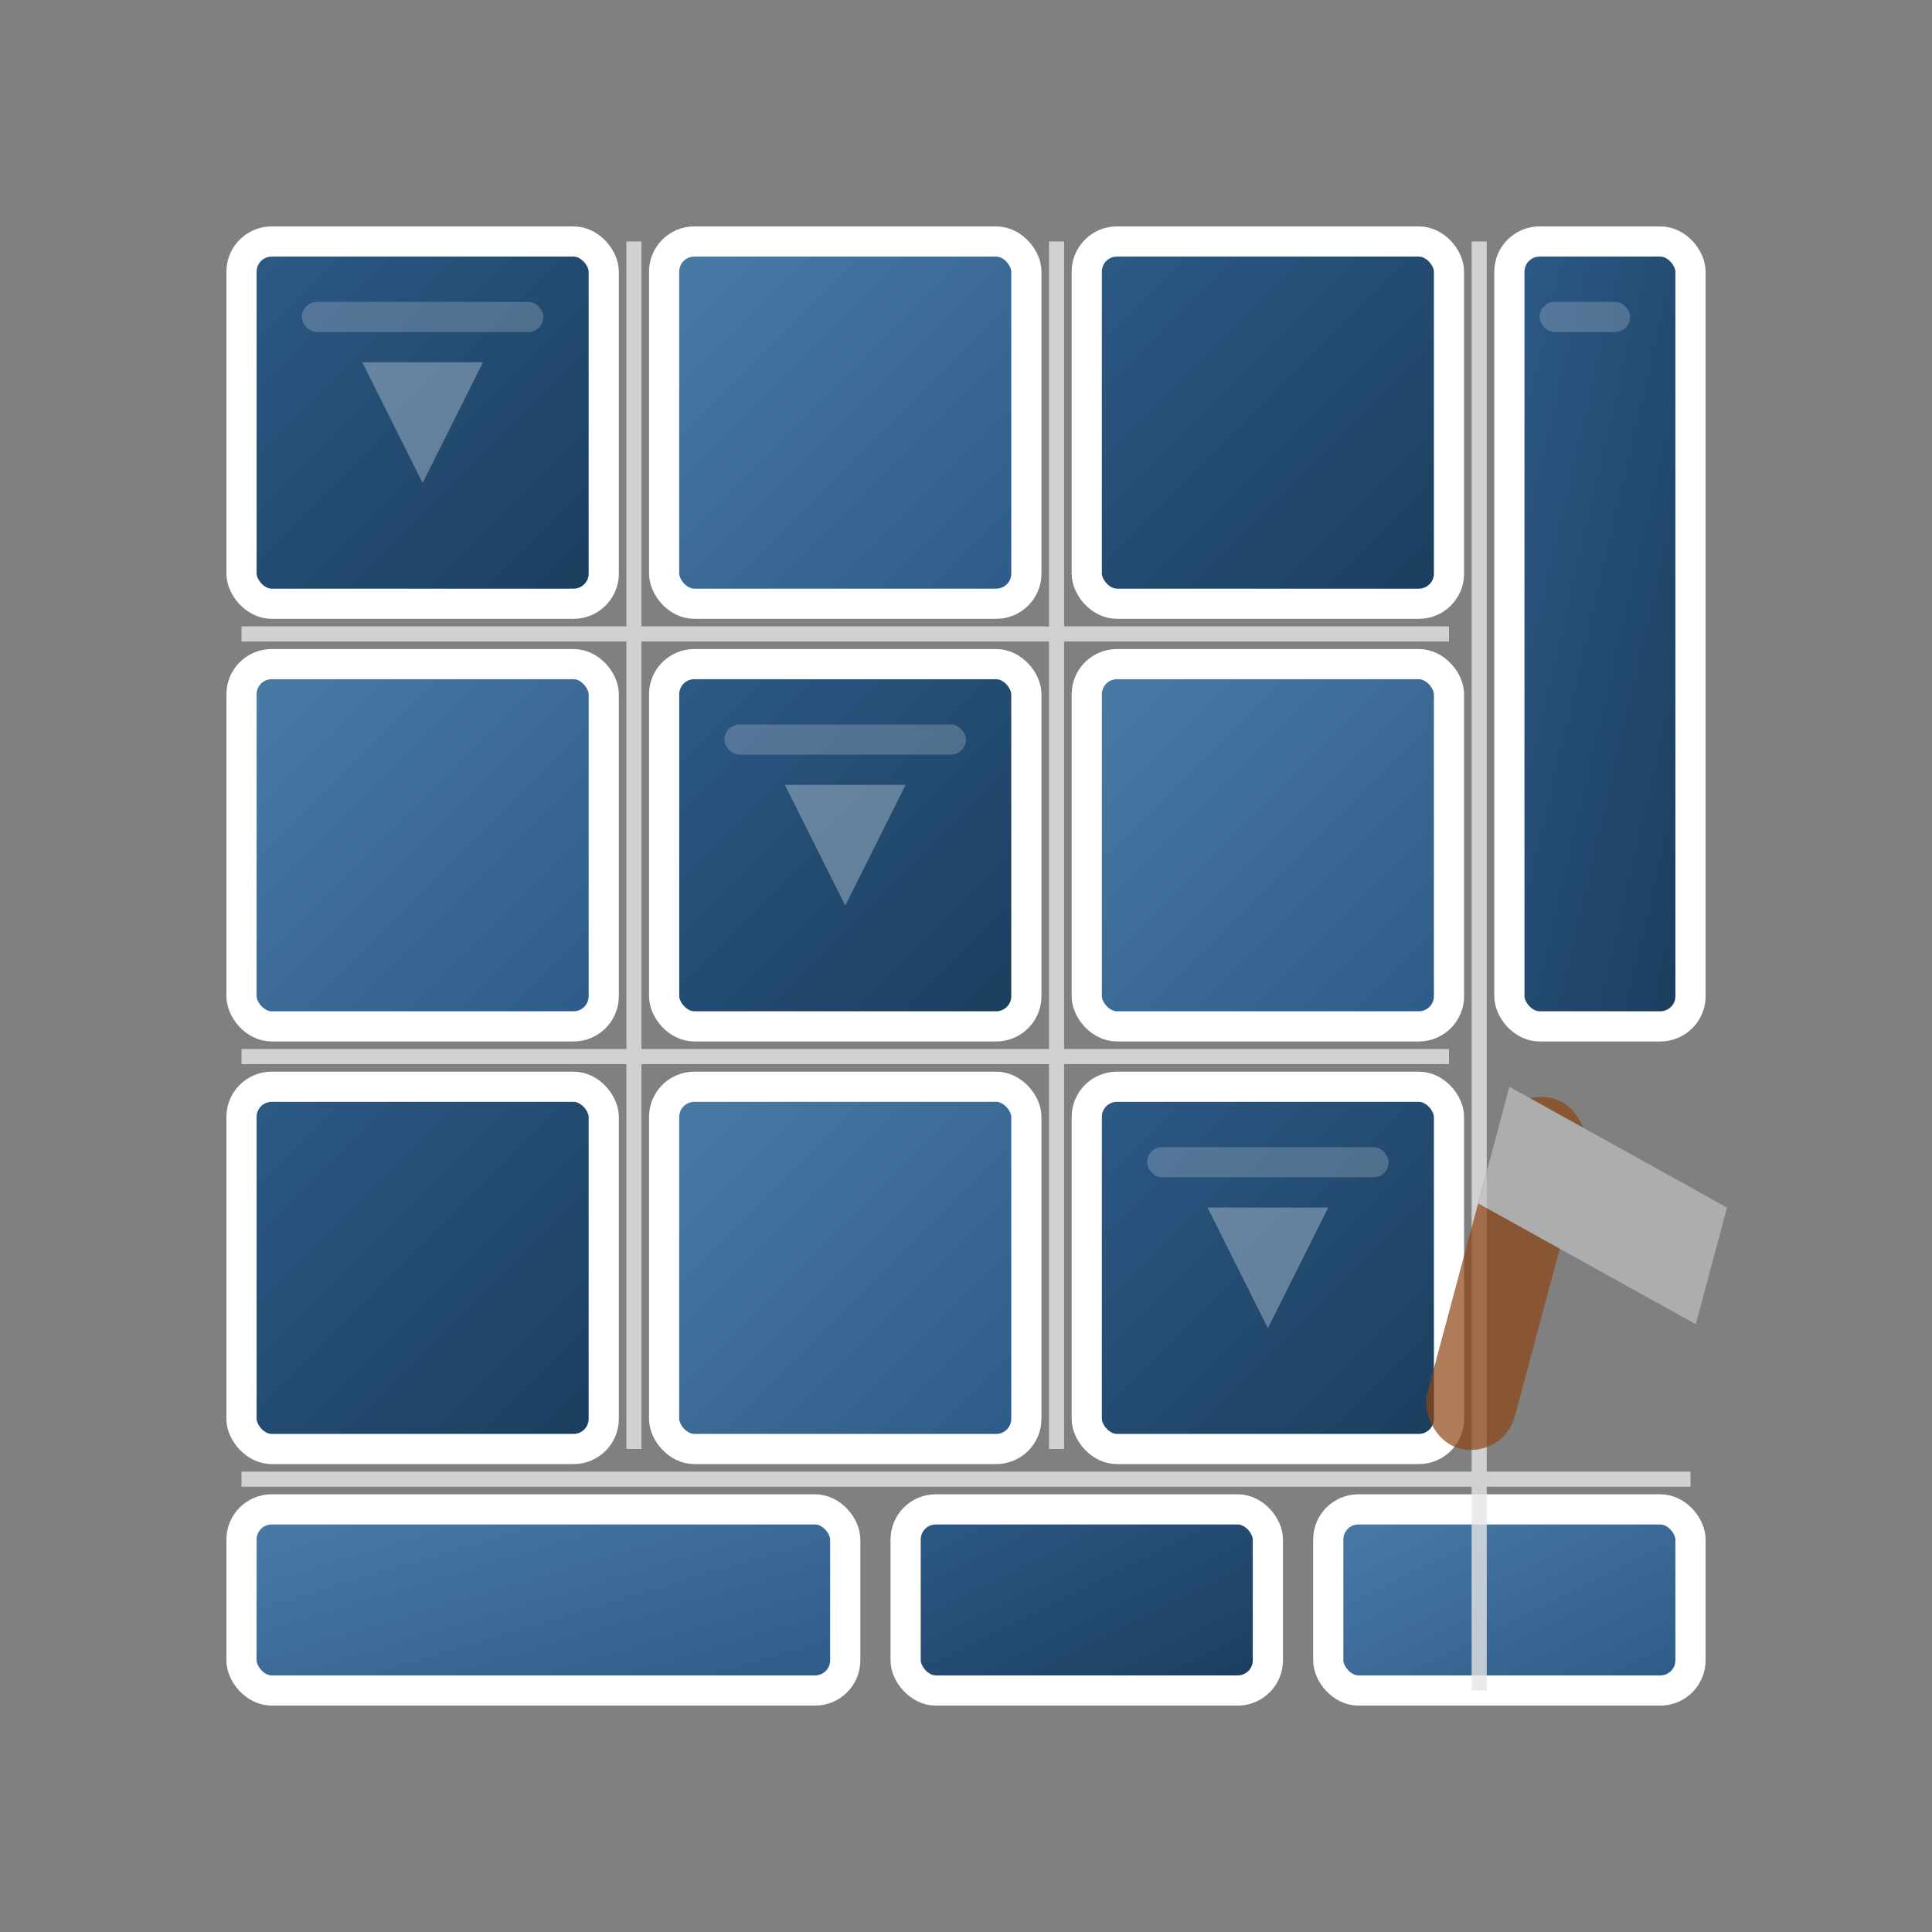 <svg width="64" height="64" viewBox="0 0 64 64" fill="none" xmlns="http://www.w3.org/2000/svg">
  <rect x="0" y="0" width="64" height="64" fill="#808080" stroke="none"/>
  <defs>
    <linearGradient id="tileGradient" x1="0%" y1="0%" x2="100%" y2="100%">
      <stop offset="0%" style="stop-color:#2D5A87" />
      <stop offset="100%" style="stop-color:#1a3d5c" />
    </linearGradient>
    <linearGradient id="lightTileGradient" x1="0%" y1="0%" x2="100%" y2="100%">
      <stop offset="0%" style="stop-color:#4a7ba7" />
      <stop offset="100%" style="stop-color:#2D5A87" />
    </linearGradient>
  </defs>
  
  <!-- Main tile grid -->
  <!-- Row 1 -->
  <rect x="8" y="8" width="12" height="12" fill="url(#tileGradient)" stroke="white" stroke-width="1" rx="1"/>
  <rect x="22" y="8" width="12" height="12" fill="url(#lightTileGradient)" stroke="white" stroke-width="1" rx="1"/>
  <rect x="36" y="8" width="12" height="12" fill="url(#tileGradient)" stroke="white" stroke-width="1" rx="1"/>
  
  <!-- Row 2 -->
  <rect x="8" y="22" width="12" height="12" fill="url(#lightTileGradient)" stroke="white" stroke-width="1" rx="1"/>
  <rect x="22" y="22" width="12" height="12" fill="url(#tileGradient)" stroke="white" stroke-width="1" rx="1"/>
  <rect x="36" y="22" width="12" height="12" fill="url(#lightTileGradient)" stroke="white" stroke-width="1" rx="1"/>
  
  <!-- Row 3 -->
  <rect x="8" y="36" width="12" height="12" fill="url(#tileGradient)" stroke="white" stroke-width="1" rx="1"/>
  <rect x="22" y="36" width="12" height="12" fill="url(#lightTileGradient)" stroke="white" stroke-width="1" rx="1"/>
  <rect x="36" y="36" width="12" height="12" fill="url(#tileGradient)" stroke="white" stroke-width="1" rx="1"/>
  
  <!-- Larger feature tile -->
  <rect x="50" y="8" width="6" height="26" fill="url(#tileGradient)" stroke="white" stroke-width="1" rx="1"/>
  
  <!-- Bottom row -->
  <rect x="8" y="50" width="20" height="6" fill="url(#lightTileGradient)" stroke="white" stroke-width="1" rx="1"/>
  <rect x="30" y="50" width="12" height="6" fill="url(#tileGradient)" stroke="white" stroke-width="1" rx="1"/>
  <rect x="44" y="50" width="12" height="6" fill="url(#lightTileGradient)" stroke="white" stroke-width="1" rx="1"/>
  
  <!-- Tile spacing lines (grout) -->
  <g stroke="#E5E5E5" stroke-width="0.5" opacity="0.8">
    <!-- Vertical lines -->
    <line x1="21" y1="8" x2="21" y2="48"/>
    <line x1="35" y1="8" x2="35" y2="48"/>
    <line x1="49" y1="8" x2="49" y2="56"/>
    
    <!-- Horizontal lines -->
    <line x1="8" y1="21" x2="48" y2="21"/>
    <line x1="8" y1="35" x2="48" y2="35"/>
    <line x1="8" y1="49" x2="56" y2="49"/>
  </g>
  
  <!-- Tile texture details -->
  <g fill="rgba(255,255,255,0.2)">
    <rect x="10" y="10" width="8" height="1" rx="0.5"/>
    <rect x="24" y="24" width="8" height="1" rx="0.5"/>
    <rect x="38" y="38" width="8" height="1" rx="0.5"/>
    <rect x="51" y="10" width="3" height="1" rx="0.5"/>
  </g>
  
  <!-- Shine effect on select tiles -->
  <g fill="rgba(255,255,255,0.3)">
    <polygon points="12,12 16,12 14,16"/>
    <polygon points="26,26 30,26 28,30"/>
    <polygon points="40,40 44,40 42,44"/>
  </g>
  
  <!-- Tool indicator (trowel) -->
  <g transform="translate(50, 36) rotate(15)" opacity="0.7">
    <rect x="0" y="0" width="3" height="12" fill="#8B4513" rx="1.5"/>
    <polygon points="0,0 8,2 8,6 0,4" fill="#C0C0C0"/>
  </g>
</svg>
